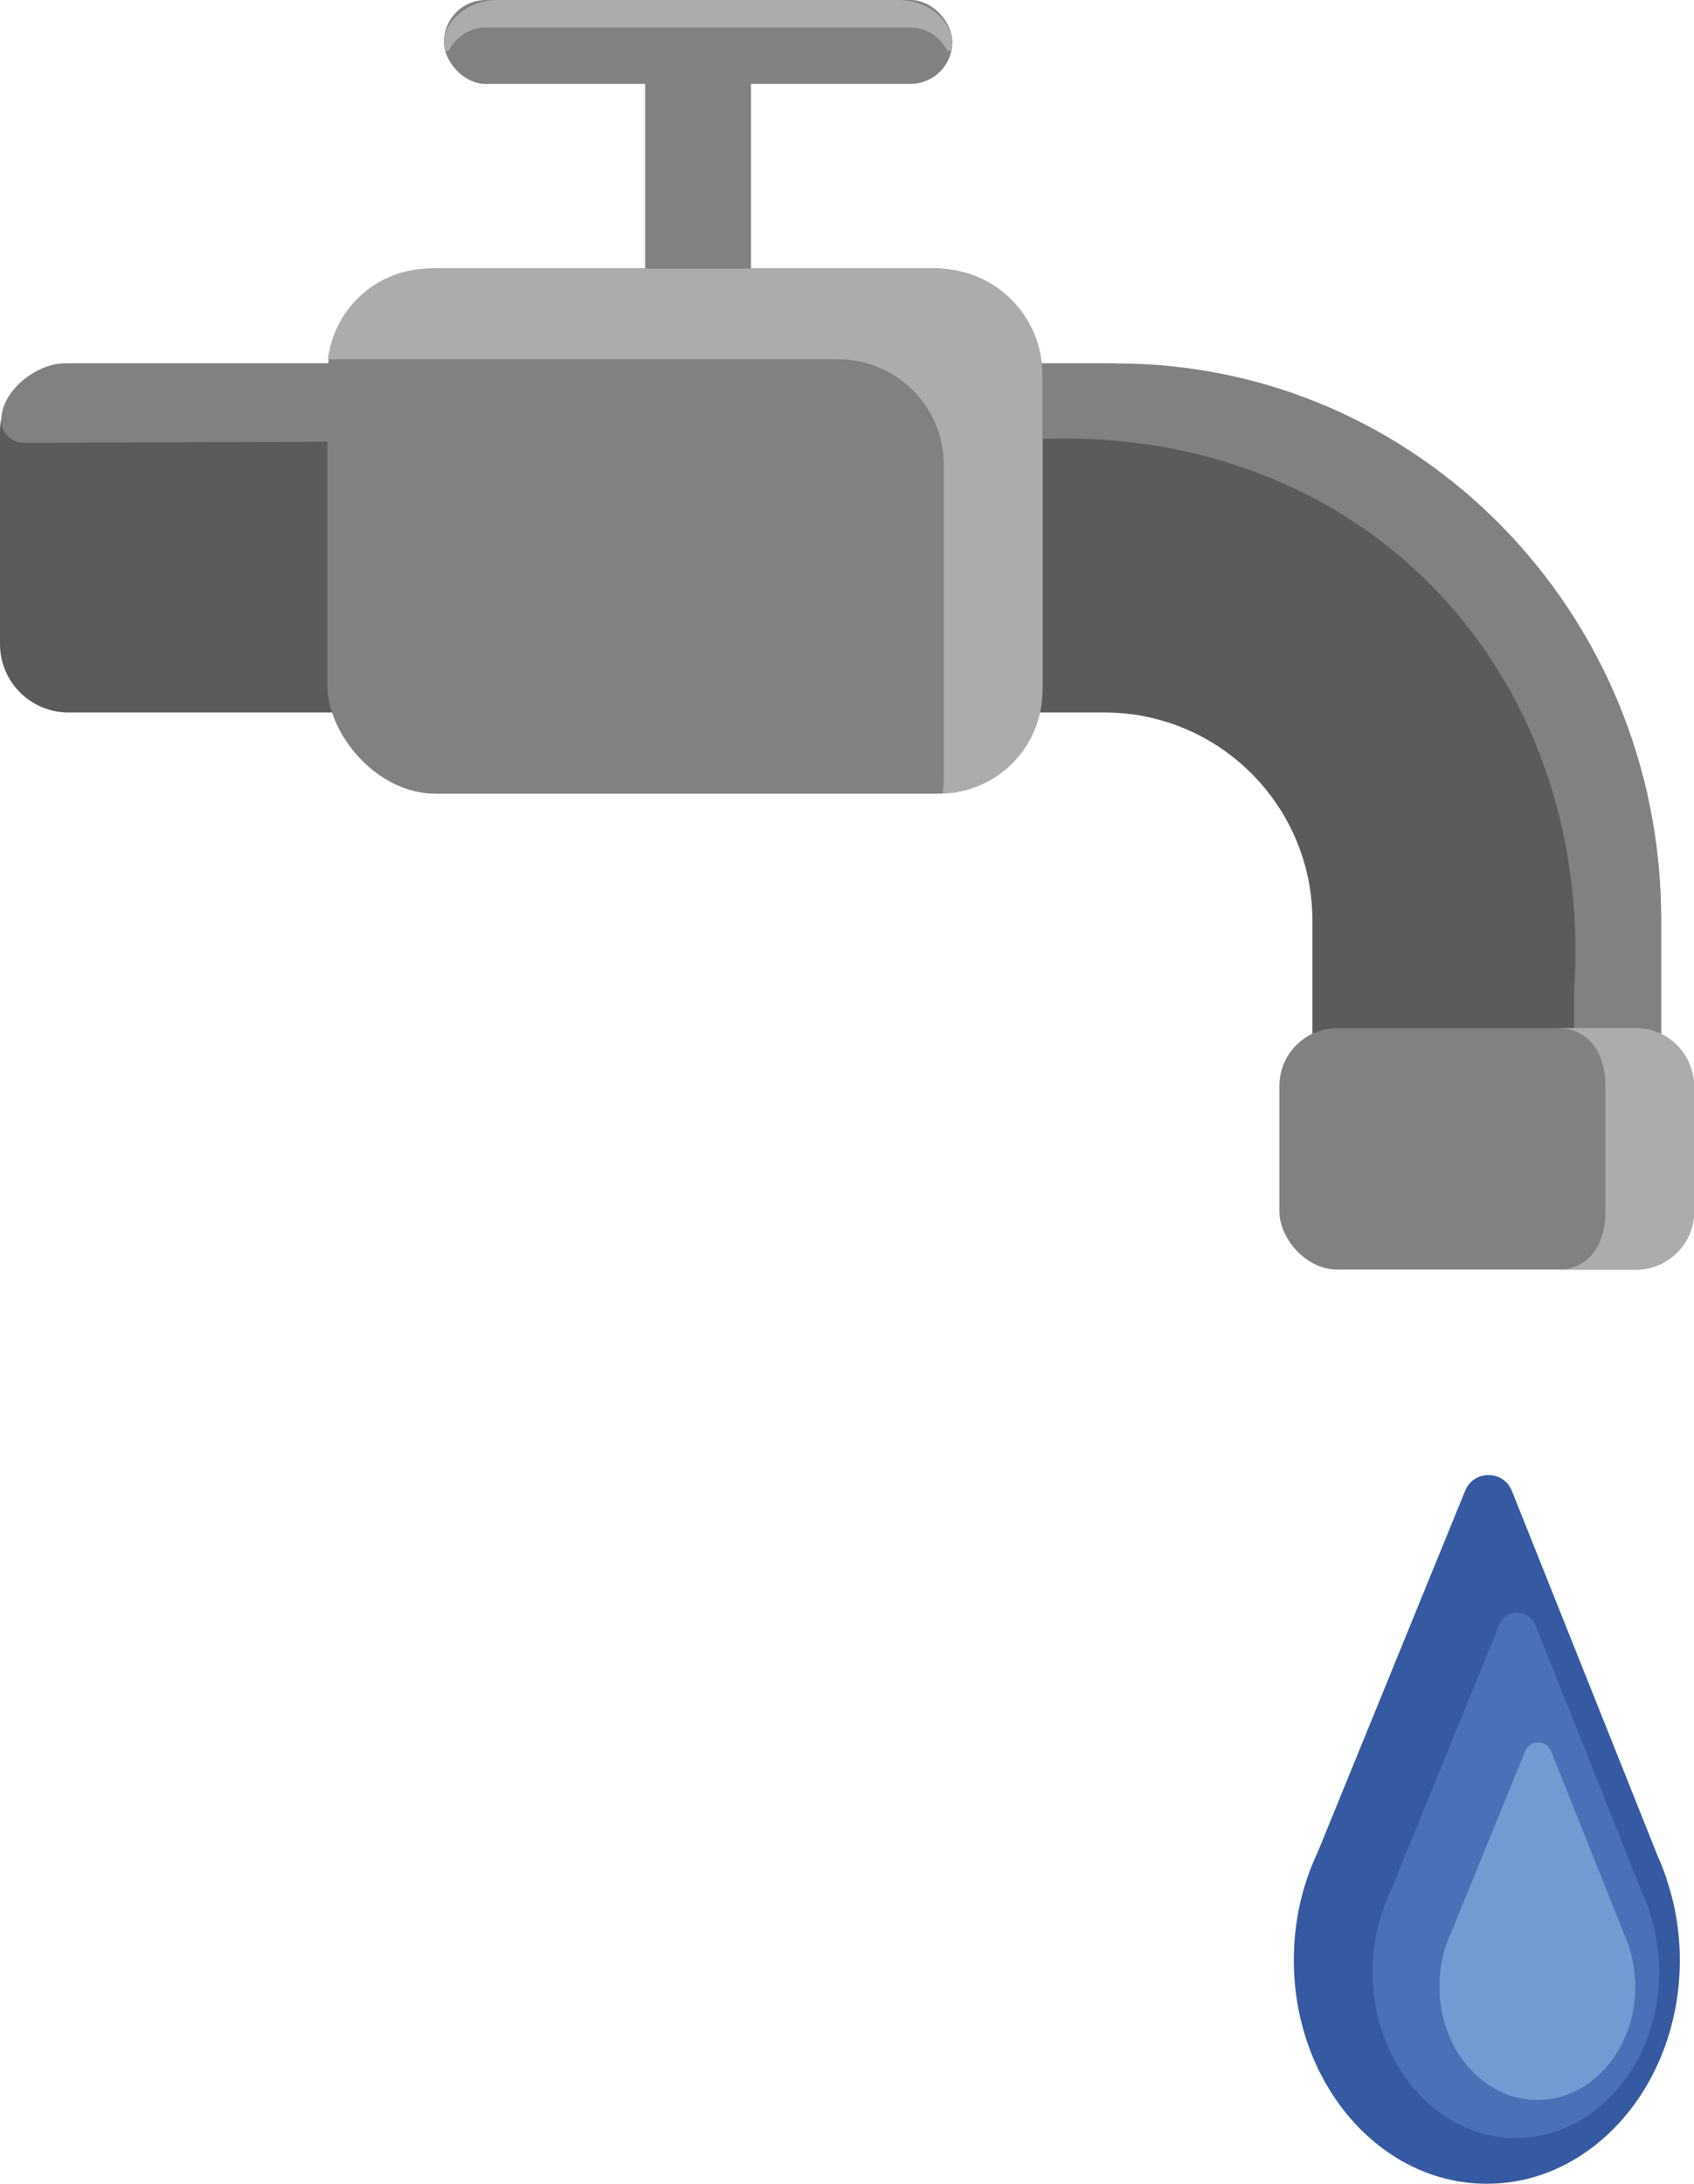 <?xml version="1.0" encoding="UTF-8"?>
<svg id="Vrstva_2" data-name="Vrstva 2" xmlns="http://www.w3.org/2000/svg" viewBox="0 0 130.42 168.13">
  <defs>
    <style>
      .cls-1 {
        fill: #818181;
      }

      .cls-2 {
        fill: #729bd4;
      }

      .cls-3 {
        fill: #acacac;
      }

      .cls-4 {
        fill: #355aa2;
      }

      .cls-5 {
        fill: #5b5b5a;
      }

      .cls-6 {
        fill: #4a71b7;
      }
    </style>
  </defs>
  <g id="final">
    <g>
      <g>
        <path class="cls-5" d="M122.63,90.6h-16.33c-2.35,0-4.26-1.91-4.26-4.26v-15.48c0-9.39-7.62-17.01-17.01-17.01H5.26c-2.35,0-4.26-1.91-4.26-4.26v-16.33c0-2.35,1.91-4.26,4.26-4.26H85.03c23.12,0,41.85,18.74,41.85,41.85v15.48c0,2.35-1.91,4.26-4.26,4.26Z"/>
        <path class="cls-5" d="M122.63,91.6h-16.33c-2.9,0-5.26-2.36-5.26-5.26v-15.48c0-8.83-7.18-16.01-16.01-16.01H5.26c-2.9,0-5.26-2.36-5.26-5.26v-16.33c0-2.9,2.36-5.26,5.26-5.26H85.03c23.63,0,42.85,19.22,42.85,42.85v15.48c0,2.9-2.36,5.26-5.26,5.26ZM5.26,30.01c-1.8,0-3.26,1.46-3.26,3.26v16.33c0,1.8,1.46,3.26,3.26,3.26H85.03c9.93,0,18.01,8.08,18.01,18.01v15.48c0,1.8,1.46,3.26,3.26,3.26h16.33c1.8,0,3.26-1.46,3.26-3.26v-15.48c0-22.53-18.33-40.85-40.85-40.85H5.26Z"/>
      </g>
      <path class="cls-1" d="M85.96,27.97H5.02c-2.22,0-4.92,2.11-4.92,4.38H.1c0,.96,.77,1.74,1.73,1.74l77.63-.27c25.45-1.32,43.37,17.91,41.73,42.55v14.9s0,.01,.01,.01h2.66c2.22,0,4.03-1.84,4.03-4.1v-16.45c0-23.61-18.77-42.75-41.92-42.75Z"/>
      <rect class="cls-1" x="25.2" y="20.66" width="55.1" height="40.45" rx="8.39" ry="8.39"/>
      <rect class="cls-1" x="98.5" y="79.15" width="31.92" height="18.59" rx="4.46" ry="4.46"/>
      <rect class="cls-1" x="49.67" y="6.08" width="8.15" height="19.1" rx=".2" ry=".2"/>
      <rect class="cls-1" x="34.18" y="0" width="39.14" height="6.46" rx="3.23" ry="3.23"/>
      <path class="cls-4" d="M128.3,144.65h.02s-.07-.19-.07-.19c-.19-.54-.4-1.07-.63-1.58l-11.22-28.1c-.65-1.62-2.94-1.63-3.6-.01l-11.37,27.87c-1.16,2.45-1.82,5.27-1.82,8.26,0,9.51,6.65,17.22,14.86,17.22s14.86-7.71,14.86-17.22c0-2.21-.37-4.32-1.03-6.26Z"/>
      <path class="cls-6" d="M127,147.16h.01s-.06-.14-.06-.14c-.14-.4-.3-.79-.47-1.17l-8.28-20.75c-.5-1.25-2.26-1.25-2.77-.01l-8.4,20.58c-.86,1.82-1.35,3.91-1.35,6.14,0,7.06,4.94,12.79,11.03,12.79s11.03-5.73,11.03-12.79c0-1.64-.28-3.2-.76-4.65Z"/>
      <path class="cls-2" d="M125.38,149.74h0s-.04-.09-.04-.09c-.1-.27-.2-.54-.32-.8l-5.6-14.03c-.36-.9-1.63-.91-2,0l-5.68,13.92c-.59,1.24-.92,2.67-.92,4.19,0,4.82,3.37,8.74,7.54,8.74s7.54-3.91,7.54-8.74c0-1.12-.19-2.19-.52-3.17Z"/>
      <path class="cls-3" d="M72.12,20.68H33.09c-4.07,0-7.38,3.07-7.85,7.01,.09,0,.17-.03,.26-.03h39.03c4.49,0,8.13,3.64,8.13,8.13v24.38c0,.32-.06,.62-.09,.93,4.26-.14,7.68-3.62,7.68-7.91V28.81c0-4.49-3.64-8.13-8.13-8.13Z"/>
      <path class="cls-3" d="M37.41,2.12h32.67c1.23,0,2.27,.7,2.81,1.71,.08,.15,.32,.12,.35-.05,.14-.63,.09-1.32-.56-2.16C71.87,.56,70.54,0,69.2,0h-30.9C36.95,0,35.63,.56,34.8,1.62c-.65,.84-.7,1.53-.56,2.16,.04,.17,.27,.2,.35,.05,.54-1.01,1.59-1.71,2.81-1.71Z"/>
      <path class="cls-3" d="M125.96,79.15h-6.03c2.46,0,3.67,2,3.67,4.46v9.67c0,2.46-1.21,4.46-3.67,4.46h6.03c2.46,0,4.46-2,4.46-4.46v-9.67c0-2.46-2-4.46-4.46-4.46Z"/>
    </g>
  </g>
</svg>